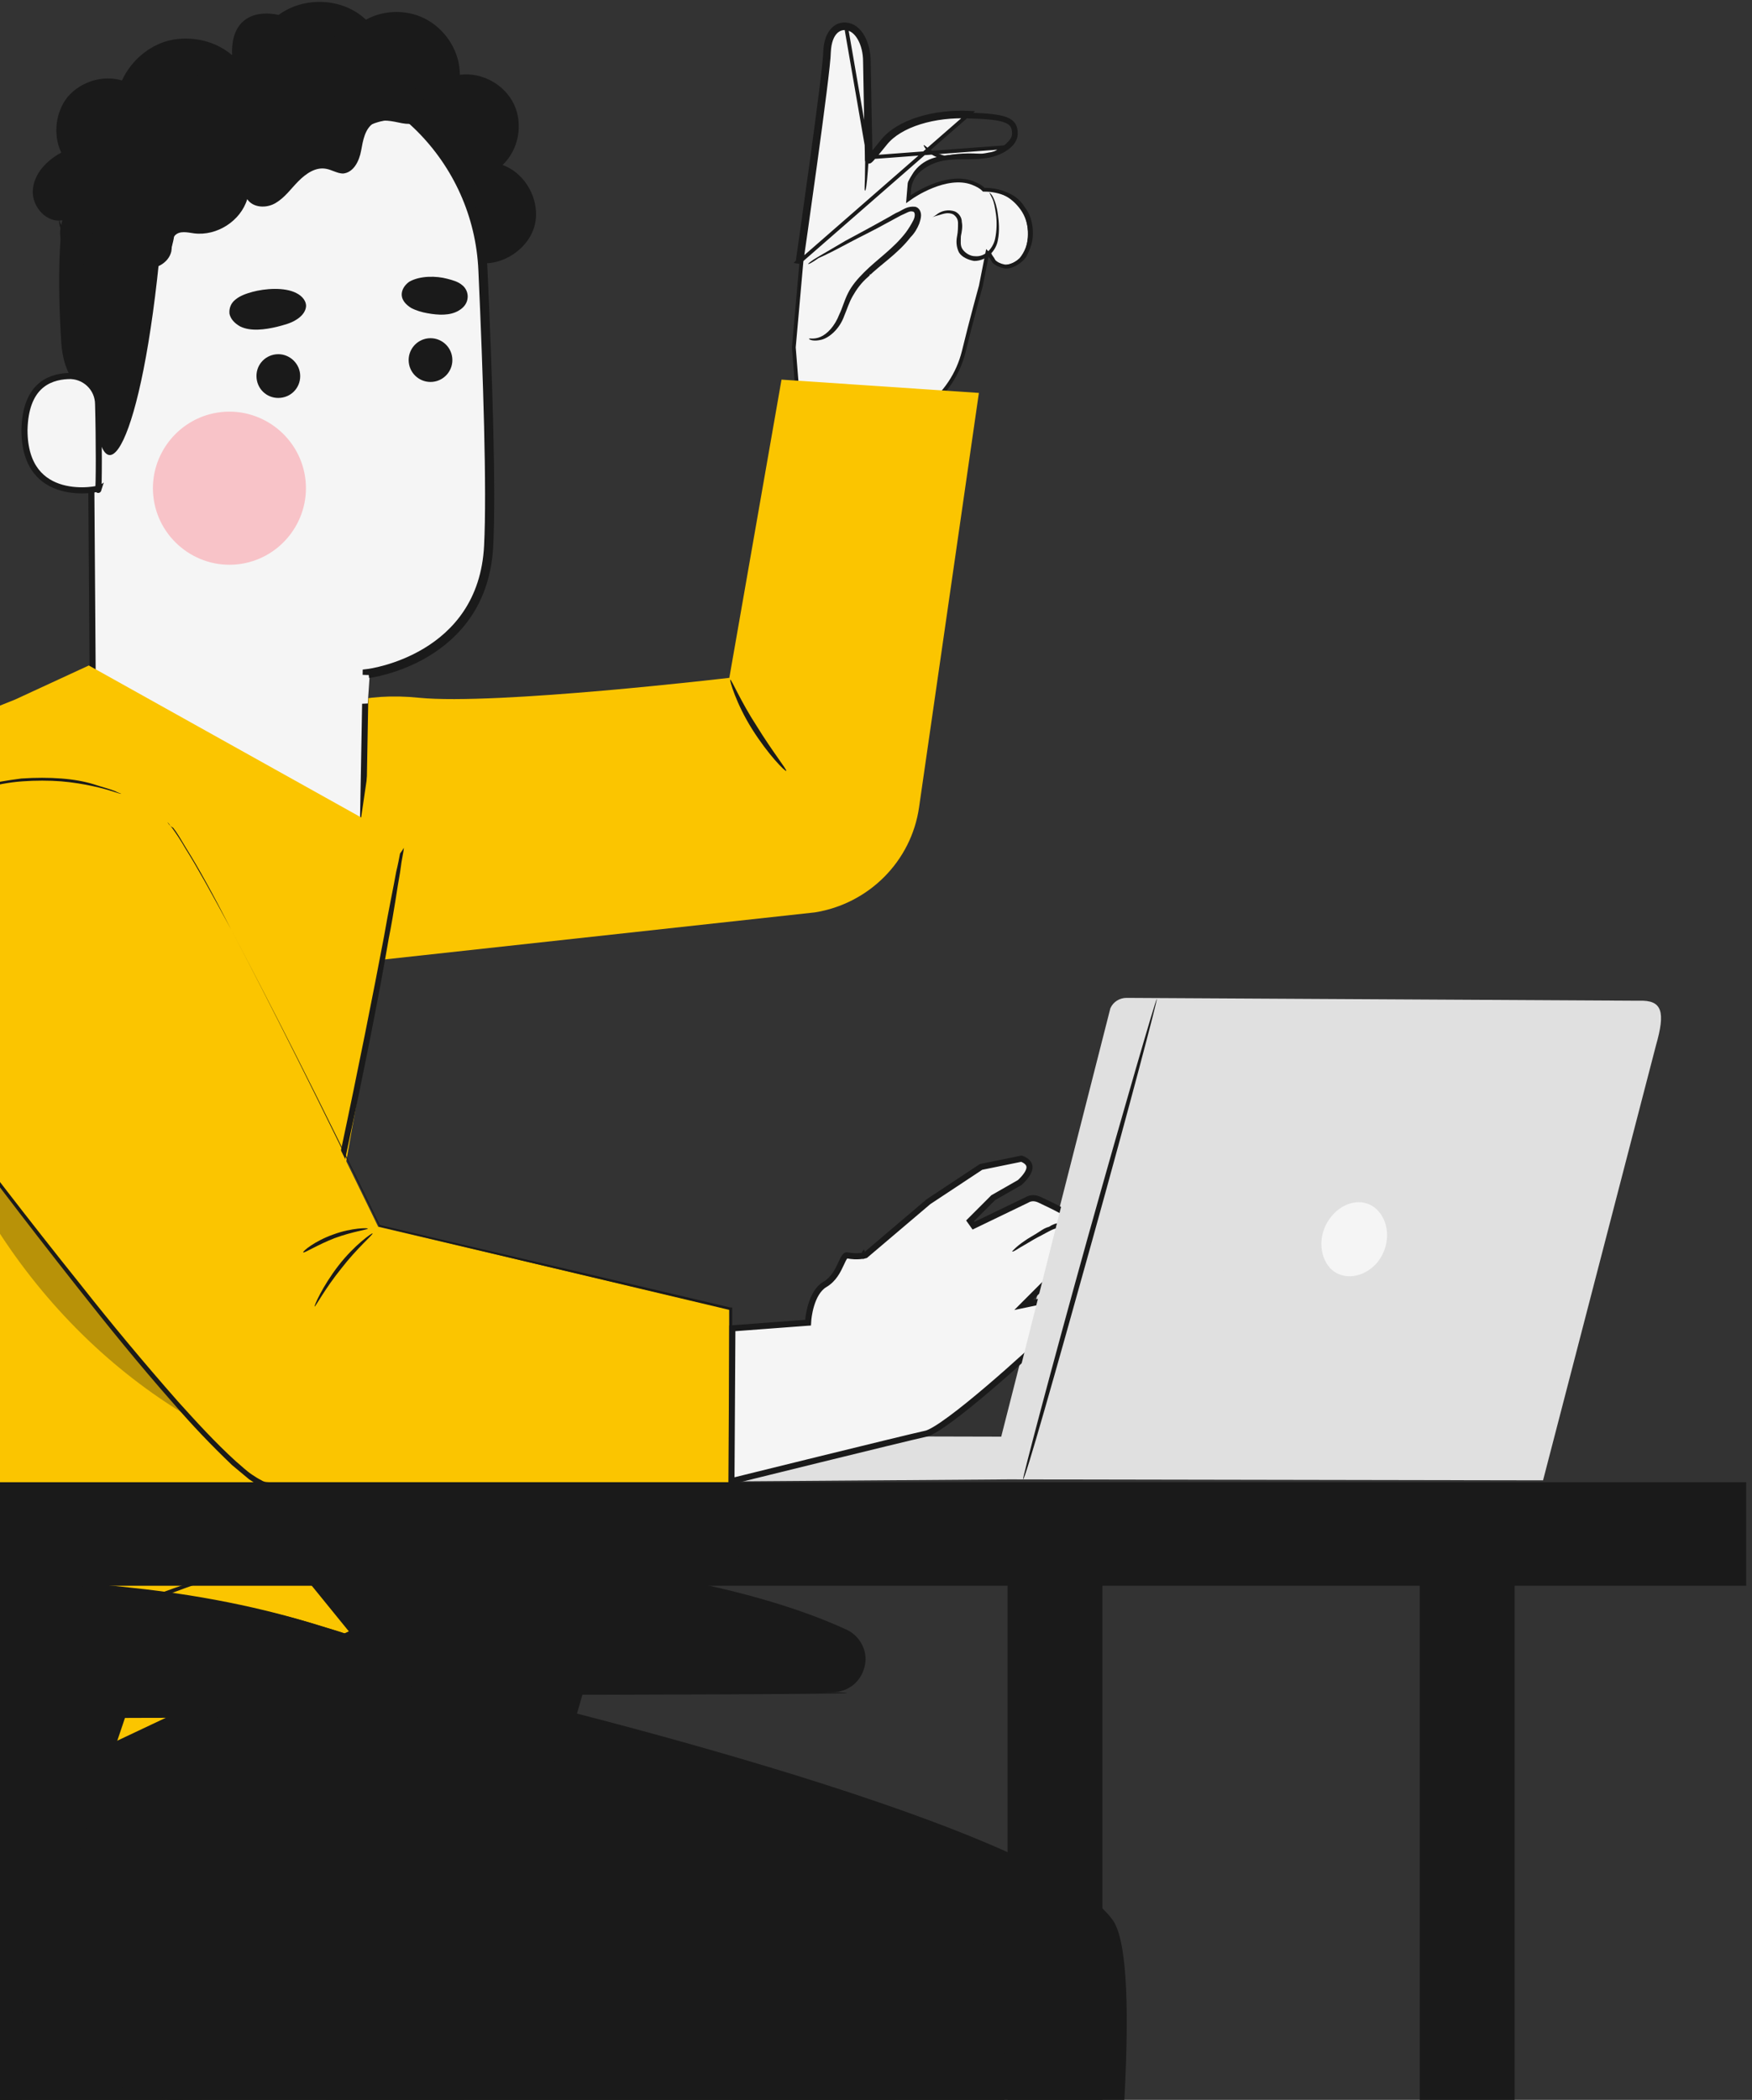 <?xml version="1.0" encoding="UTF-8"?> <svg xmlns="http://www.w3.org/2000/svg" width="288" height="345" viewBox="0 0 288 345" fill="none"><rect x="0" y="0" width="288" height="345" fill="#333333" stroke="none"/> <path d="M2.901 246.023C-2.403 221.214 -34.068 155.836 -42.335 143.197H-103.17C-110.501 143.197 -117.053 148.034 -119.081 155.056C-122.356 166.29 -125.788 180.021 -124.384 186.262C-123.604 189.695 -110.657 228.079 -103.326 250.548C-99.894 261.315 -97.398 272.393 -95.995 283.627L-88.039 349.941L27.858 347.445C27.858 347.445 6.8 264.591 2.901 246.023Z" fill="#1A1A1A"></path> <path d="M8.828 246.023C3.525 221.214 -5.99 188.447 -9.578 173.624C-12.854 160.049 -19.093 153.651 -29.544 146.474C-32.664 144.289 -36.408 143.197 -40.307 143.197H-98.646C-104.574 143.197 -109.721 146.786 -112.061 152.091C-116.741 163.482 -120.016 179.553 -118.456 186.262C-117.676 189.695 -104.73 228.079 -97.398 250.548C-93.967 261.315 -91.471 272.393 -90.067 283.627L-82.112 349.941L33.786 347.445C33.942 347.445 12.884 264.591 8.828 246.023Z" fill="#1A1A1A"></path> <path d="M-89.135 338.082V355.09C-89.135 363.047 -82.739 369.445 -74.784 369.445H137.045C145.001 369.445 151.396 363.047 151.396 355.09C151.396 347.288 145.157 340.891 137.201 340.735L-89.135 338.082Z" fill="#1A1A1A"></path> <path d="M2.119 271.77L3.523 278.011H136.891C139.543 278.011 141.727 276.139 142.195 273.486C142.662 271.146 141.259 268.649 139.075 267.713C130.652 263.812 107.254 255.387 65.605 255.855C6.642 256.479 1.963 265.841 1.963 265.841V271.77H2.119Z" fill="#1A1A1A"></path> <path d="M97.267 272.859C96.956 274.888 74.962 349.784 74.962 349.784H52.188L74.182 272.859H97.267Z" fill="#1A1A1A"></path> <path d="M139.232 278.162C139.232 278.318 109.283 278.474 72.158 278.474C35.189 278.474 5.084 278.318 5.084 278.162C5.084 278.006 35.033 277.85 72.158 277.85C109.283 277.694 139.232 277.85 139.232 278.162Z" fill="#1A1A1A"></path> <path d="M11.947 337.925C11.947 338.081 -10.671 338.393 -38.437 338.393C-66.202 338.393 -88.82 338.237 -88.82 337.925C-88.82 337.769 -66.202 337.457 -38.437 337.457C-10.671 337.613 11.947 337.769 11.947 337.925Z" fill="#1A1A1A"></path> <path d="M269.408 164.417L185.175 163.949C184.083 163.949 182.991 164.573 182.523 165.666L164.585 236.037L100.942 235.881C99.071 235.881 97.667 237.441 97.511 239.469C97.355 241.654 98.915 243.526 100.942 243.526L165.833 243.058L253.653 243.214L272.215 171.751C273.775 166.29 273.307 164.261 269.408 164.417Z" fill="#E0E0E0"></path> <path d="M142.803 25.865C142.829 25.838 142.86 25.806 142.896 25.768C142.955 25.706 143.025 25.63 143.109 25.535M142.803 25.865L165.743 24.149C166.367 23.525 166.99 22.901 166.99 21.964C166.99 19.624 165.431 19 159.503 18.844C153.576 18.532 147.804 20.248 145.308 23.369C144.053 24.939 143.428 25.66 143.118 25.988L143.11 25.6L143.109 25.535M142.803 25.865C142.754 23.494 142.501 11.093 142.501 10.106C142.501 7.141 141.097 4.489 139.069 4.333L142.803 25.865ZM143.109 25.535C143.461 25.14 144.057 24.433 145.064 23.174C146.365 21.547 148.496 20.311 151.026 19.521C153.559 18.729 156.52 18.374 159.515 18.532L131.426 43.029C131.116 42.984 131.116 42.984 131.116 42.984L131.117 42.983L131.117 42.979L131.12 42.962L131.129 42.894L131.167 42.632C131.2 42.401 131.249 42.063 131.311 41.631C131.434 40.767 131.611 39.53 131.823 38.036C132.247 35.047 132.812 31.03 133.378 26.915C133.943 22.8 134.508 18.588 134.932 15.211C135.358 11.82 135.637 9.301 135.637 8.546V8.538L135.637 8.531C135.717 6.768 136.2 5.595 136.872 4.879C137.545 4.163 138.382 3.934 139.1 4.022C140.251 4.113 141.184 4.908 141.816 6.01C142.452 7.119 142.813 8.578 142.813 10.106C142.813 10.648 142.891 14.68 142.968 18.584C143.007 20.534 143.046 22.451 143.075 23.879L143.109 25.535ZM162.498 42.193L162.719 41.972L162.305 41.558L162.192 42.132L161.227 47.014L161.225 47.019L161.212 47.067L161.16 47.254C161.115 47.418 161.049 47.658 160.966 47.962C160.8 48.569 160.566 49.433 160.293 50.458C159.747 52.506 159.044 55.2 158.42 57.778C157.501 61.451 155.359 64.666 152.296 66.964L151.127 67.841L131.401 68.453L130.491 57.073L131.736 43.065L131.738 43.051L131.748 42.983L131.786 42.72C131.819 42.49 131.867 42.151 131.929 41.719C132.053 40.856 132.23 39.618 132.442 38.124C132.866 35.134 133.431 31.116 133.997 27C134.563 22.884 135.128 18.67 135.552 15.289C135.974 11.932 136.26 9.366 136.262 8.553C136.339 6.888 136.791 5.879 137.327 5.307C137.861 4.739 138.502 4.577 139.03 4.643L139.038 4.644L139.045 4.644C139.918 4.711 140.699 5.32 141.274 6.322C141.847 7.32 142.188 8.669 142.188 10.106C142.188 10.656 142.266 14.699 142.343 18.596C142.382 20.547 142.421 22.463 142.45 23.892L142.485 25.613L142.495 26.092L142.497 26.218L142.498 26.251L142.498 26.259L142.498 26.261L142.498 26.261L142.498 26.262L142.498 26.265L142.499 26.272C142.499 26.277 142.499 26.282 142.5 26.288C142.501 26.299 142.503 26.312 142.506 26.326C142.513 26.353 142.525 26.39 142.55 26.428C142.61 26.52 142.705 26.566 142.796 26.571C142.87 26.576 142.926 26.554 142.952 26.543C142.982 26.53 143.007 26.514 143.027 26.501C143.096 26.453 143.195 26.362 143.351 26.197C143.673 25.855 144.304 25.125 145.552 23.564C146.748 22.07 148.75 20.887 151.212 20.117C153.669 19.349 156.556 19.002 159.487 19.156L159.487 19.156L159.495 19.156C162.468 19.234 164.281 19.431 165.35 19.874C165.872 20.09 166.192 20.355 166.388 20.674C166.585 20.998 166.678 21.411 166.678 21.964C166.678 22.744 166.173 23.276 165.54 23.91L165.533 23.915C164.991 24.302 164.394 24.729 163.764 25.062C163.126 25.4 162.481 25.627 161.856 25.63C156.516 25.16 153.437 26.239 151.684 27.482C150.808 28.103 150.272 28.759 149.954 29.266C149.795 29.519 149.691 29.735 149.626 29.89C149.593 29.968 149.57 30.03 149.555 30.075C149.547 30.097 149.541 30.115 149.537 30.128L149.533 30.144L149.531 30.149L149.531 30.151L149.531 30.152C149.53 30.152 149.53 30.152 149.832 30.234L149.53 30.152L149.523 30.18L149.521 30.208L149.365 32.081L149.309 32.746L149.856 32.362L149.856 32.362L149.856 32.362L149.856 32.362L149.859 32.36L149.87 32.352C149.88 32.345 149.896 32.334 149.917 32.32C149.959 32.292 150.021 32.251 150.102 32.198C150.265 32.093 150.504 31.944 150.805 31.77C151.407 31.422 152.256 30.976 153.243 30.583C155.229 29.792 157.709 29.243 159.858 30.057C160.63 30.366 161.202 30.659 161.622 31.079L161.713 31.171H161.843C164.281 31.171 166.995 32.175 168.164 34.223L168.168 34.23L168.173 34.237C168.839 35.273 169.217 36.637 169.274 38.035C169.331 39.43 169.066 40.831 168.475 41.942C168.198 42.424 167.622 42.958 166.954 43.335C166.277 43.716 165.583 43.892 165.074 43.765L165.067 43.763L165.06 43.761C164.348 43.619 163.792 43.342 163.379 42.943C163.221 42.636 163.065 42.401 162.944 42.24C162.88 42.155 162.826 42.09 162.787 42.046C162.768 42.023 162.752 42.006 162.74 41.994L162.726 41.979L162.722 41.974L162.72 41.973L162.72 41.972L162.719 41.972L162.719 41.972C162.719 41.972 162.719 41.972 162.712 41.979C162.696 41.995 162.648 42.044 162.498 42.193ZM143.052 26.057C142.915 26.198 142.856 26.242 142.831 26.255L142.811 26.255C142.811 26.255 142.809 26.147 142.804 25.947C142.814 25.947 142.824 25.947 142.835 25.947C142.912 25.952 142.993 25.987 143.052 26.057Z" fill="#F5F5F5" stroke="#1A1A1A" stroke-width="0.625"></path> <path d="M132.998 55.822C134.713 56.291 136.585 55.042 137.521 53.482C138.457 51.922 138.925 50.205 139.705 48.489C142.201 43.652 148.284 41.468 150.624 36.63C150.936 36.006 151.092 35.07 150.468 34.602C149.844 34.134 149.064 34.446 148.44 34.758C143.137 37.567 137.989 40.375 132.686 43.184" fill="#F5F5F5"></path> <path d="M132.842 43.336C132.842 43.336 133.31 42.868 134.402 42.244C135.494 41.62 137.053 40.683 138.925 39.591C140.953 38.499 143.293 37.251 145.789 35.846C146.413 35.534 147.037 35.066 147.816 34.754C148.44 34.442 149.22 33.818 150.468 33.974C151.092 34.13 151.404 34.754 151.404 35.378C151.404 35.846 151.248 36.314 151.092 36.782C150.78 37.563 150.312 38.343 149.688 38.967C147.505 41.776 144.697 43.492 142.669 45.52C141.577 46.456 140.797 47.549 140.173 48.641C139.549 49.733 139.237 50.825 138.769 51.918C137.989 54.102 136.274 55.507 135.026 55.819C133.778 56.131 132.998 55.819 132.998 55.663C132.998 55.507 133.778 55.819 134.87 55.35C135.962 54.882 137.209 53.634 137.989 51.606C138.457 50.669 138.769 49.421 139.393 48.173C140.017 46.925 140.953 45.832 142.045 44.74C144.229 42.556 146.881 40.839 148.908 38.187C149.376 37.563 149.844 36.782 150.156 36.158C150.468 35.534 150.468 34.754 150 34.754C149.532 34.598 148.908 35.066 148.128 35.378C147.505 35.69 146.725 36.158 146.101 36.47C143.605 37.875 141.265 38.967 139.237 40.059C137.209 41.151 135.65 41.932 134.558 42.4C133.466 43.18 132.842 43.492 132.842 43.336Z" fill="#1A1A1A"></path> <path d="M149.529 31.941C149.685 31.941 149.529 30.537 150.621 28.821C151.245 28.041 152.181 27.26 153.585 26.792C154.833 26.324 156.392 26.168 158.108 26.168C159.668 26.168 161.384 26.168 162.788 25.856C164.192 25.544 165.44 24.92 166.22 24.14C167.155 23.36 167.311 22.267 167.155 21.643C166.999 21.019 166.843 20.707 166.843 20.707C166.843 20.707 166.843 21.019 166.843 21.643C166.843 22.267 166.532 23.047 165.752 23.672C164.972 24.296 163.724 24.92 162.476 25.076C161.072 25.388 159.512 25.388 157.952 25.388C156.236 25.388 154.677 25.544 153.273 26.012C151.869 26.48 150.777 27.416 150.153 28.353C149.529 29.289 149.373 30.225 149.373 30.849C149.373 31.629 149.529 31.941 149.529 31.941Z" fill="#1A1A1A"></path> <path d="M142.508 8.855C142.352 8.855 142.352 10.104 142.352 12.132C142.352 14.317 142.352 17.125 142.352 20.09C142.352 23.055 142.196 25.707 142.196 28.048C142.196 30.076 142.04 31.324 142.196 31.324C142.352 31.324 142.508 30.076 142.664 28.048C142.82 26.019 142.976 23.21 142.976 20.09C142.976 16.969 142.976 14.161 142.82 12.132C142.82 10.104 142.664 8.855 142.508 8.855Z" fill="#1A1A1A"></path> <path d="M153.271 35.697C153.271 35.697 153.583 35.541 154.207 35.385C154.831 35.229 155.767 34.761 156.703 35.229C157.171 35.541 157.483 36.01 157.483 36.634C157.483 37.258 157.483 38.038 157.327 38.818C157.171 39.598 157.171 40.535 157.639 41.471C158.107 42.251 159.199 42.719 160.135 42.875C161.227 42.875 162.163 42.407 162.787 41.783C163.411 41.159 163.879 40.379 164.035 39.442C164.346 37.882 164.191 36.322 164.035 35.229C163.879 33.981 163.567 33.045 163.255 32.421C162.943 31.797 162.631 31.641 162.631 31.641C162.631 31.641 162.787 31.953 163.099 32.577C163.411 33.201 163.567 34.137 163.723 35.229C163.879 36.322 163.879 37.882 163.567 39.286C163.255 40.691 162.007 42.251 160.291 42.095C159.511 42.095 158.731 41.627 158.263 41.003C157.795 40.379 157.951 39.598 157.951 38.818C158.107 38.038 158.263 37.258 158.107 36.478C158.107 35.697 157.639 35.073 157.015 34.761C155.767 34.293 154.675 34.761 154.207 35.073C153.583 35.541 153.271 35.697 153.271 35.697Z" fill="#1A1A1A"></path> <path d="M162.618 41.154C162.618 41.154 162.462 41.466 162.618 42.09C162.774 42.714 163.398 43.494 164.49 43.806C165.582 44.118 167.142 43.806 168.078 42.714C169.169 41.622 169.793 40.062 169.793 38.345C169.793 36.629 169.325 35.069 168.39 33.976C167.61 32.728 166.518 31.948 165.426 31.636C164.49 31.168 163.554 31.012 162.93 31.012C162.306 31.012 161.994 31.012 161.994 31.168C161.994 31.324 163.398 31.168 165.114 32.104C166.05 32.572 166.986 33.352 167.766 34.444C168.546 35.537 169.014 36.941 169.014 38.501C169.014 40.062 168.39 41.466 167.61 42.402C166.674 43.338 165.426 43.65 164.49 43.494C163.554 43.338 162.93 42.558 162.774 42.09C162.618 41.466 162.618 41.154 162.618 41.154Z" fill="#1A1A1A"></path> <path d="M150.923 52.072C150.923 52.072 150.299 51.916 149.363 52.072C148.427 52.228 147.023 52.852 145.931 54.101L146.555 54.257C146.555 53.633 146.399 52.852 146.243 52.072C145.307 47.859 143.123 45.051 142.968 45.051C142.812 45.207 144.839 48.015 145.619 52.072C145.775 52.852 145.931 53.477 145.931 54.257L146.087 55.037L146.555 54.413C147.491 53.164 148.739 52.54 149.675 52.384C150.455 52.228 150.923 52.228 150.923 52.072Z" fill="#F5F5F5"></path> <path d="M151.867 23.832C151.711 23.832 152.335 25.08 153.739 25.704C155.143 26.329 156.547 26.017 156.391 25.86C156.391 25.704 155.143 25.704 153.895 25.08C152.647 24.612 152.023 23.832 151.867 23.832Z" fill="#1A1A1A"></path> <path d="M43.924 123.848C43.924 123.848 50.787 112.77 68.882 114.642C81.516 115.891 119.889 111.366 119.889 111.366L128.468 62.371L160.913 64.556L151.086 132.586C149.838 141.48 142.819 148.502 133.928 149.906L59.678 158.02L43.924 123.848Z" fill="#FBC500"></path> <path d="M129.249 126.658C129.093 126.814 126.285 124.005 123.633 119.792C120.982 115.579 119.89 111.679 120.046 111.679C120.202 111.523 121.762 115.267 124.413 119.324C126.909 123.381 129.405 126.502 129.249 126.658Z" fill="#1A1A1A"></path> <path d="M78.087 277.384C78.087 277.384 171.054 298.917 182.909 315.456C192.892 329.343 167.311 483.192 167.311 483.192L113.496 479.291L120.359 344.478L13.82 310.619L29.887 269.738L78.087 277.384Z" fill="#1A1A1A"></path> <path d="M55.935 280.508C55.935 280.508 153.115 304.069 162.942 320.92C167.466 328.722 164.502 354.468 162.786 366.638C161.694 374.752 144.38 489.28 144.38 489.28H102.419L103.355 360.085L2.432 339.801C2.432 339.801 -51.695 343.857 -53.879 320.764L-31.261 290.026L22.086 263.656L55.935 280.508Z" fill="#1A1A1A"></path> <path d="M48.448 277.543C48.448 277.543 48.916 277.699 49.852 277.855C50.788 278.167 52.192 278.479 53.907 278.947C57.495 280.039 62.955 281.444 69.818 283.316C76.681 285.188 85.105 287.529 94.776 290.494C104.447 293.458 115.522 296.891 127.533 301.416C133.46 303.6 139.7 306.253 146.095 309.061C147.655 309.842 149.215 310.466 150.931 311.246C152.491 312.026 154.051 312.962 155.61 313.899C157.17 314.835 158.574 315.927 159.978 317.175C161.382 318.423 162.63 319.828 163.566 321.544C166.841 336.367 164.814 352.751 162.474 369.29C161.382 377.716 159.978 386.298 158.73 395.036C157.482 403.774 156.078 412.668 154.674 421.874C152.023 440.13 149.059 458.853 146.251 478.202C145.627 481.79 145.159 485.535 144.691 489.124V489.436H144.379C130.029 489.436 115.99 489.436 102.419 489.436H102.107V489.124C102.419 440.129 102.887 395.816 103.043 359.928L103.199 360.24C73.094 354.155 48.448 349.162 31.445 345.729C23.022 344.013 16.315 342.609 11.791 341.672C9.607 341.204 7.891 340.892 6.644 340.58C5.552 340.268 4.928 340.112 4.928 340.112C4.928 340.112 5.552 340.268 6.644 340.424C7.735 340.58 9.451 341.048 11.791 341.36C16.315 342.297 22.866 343.545 31.445 345.261C48.448 348.694 72.938 353.531 103.199 359.616H103.355V359.772C103.199 395.66 102.887 439.973 102.575 488.968L102.263 488.656C115.99 488.656 129.873 488.656 144.223 488.656L143.911 488.968C144.379 485.379 145.003 481.79 145.471 478.046C148.435 458.697 151.243 439.973 153.895 421.718C155.298 412.668 156.546 403.774 157.95 394.88C159.198 386.142 160.602 377.56 161.694 369.134C162.318 364.921 162.786 360.865 163.41 356.808C164.034 352.751 164.346 348.694 164.502 344.637C164.658 340.58 164.658 336.679 164.502 332.779C164.346 330.906 164.346 328.878 164.19 327.005C164.034 325.133 164.034 323.261 163.098 321.544C162.318 319.984 161.07 318.58 159.666 317.331C158.262 316.083 156.858 314.991 155.298 314.055C153.739 313.118 152.179 312.182 150.619 311.402C149.059 310.622 147.343 309.998 145.783 309.218C139.388 306.409 133.304 303.756 127.221 301.572C115.366 297.047 104.291 293.458 94.62 290.494C84.949 287.529 76.525 285.188 69.662 283.16C62.799 281.132 57.495 279.571 53.907 278.635C52.192 278.167 50.788 277.699 49.852 277.387C48.916 277.699 48.448 277.543 48.448 277.543Z" fill="#1A1A1A"></path> <path d="M38.155 9.165C37.843 2.611 42.366 1.675 45.798 2.455C50.01 -0.666 56.405 -0.353 60.149 3.235C63.268 1.519 67.324 1.519 70.444 3.391C73.563 5.264 75.591 8.696 75.591 12.285C79.179 11.817 82.923 13.845 84.483 17.122C86.042 20.399 85.262 24.612 82.611 27.108C86.51 28.513 88.85 33.038 87.914 36.938C86.978 40.839 82.611 43.804 78.555 43.18L37.999 16.186C35.659 13.69 38.311 12.597 38.155 9.165Z" fill="#1A1A1A"></path> <path d="M79.14 44.447L79.14 44.448C79.921 61.619 80.543 80.473 80.076 89.65L80.076 89.651C79.618 98.889 74.749 104.058 69.983 106.938C67.593 108.381 65.229 109.249 63.46 109.754C62.577 110.007 61.844 110.169 61.334 110.267C61.08 110.317 60.881 110.35 60.747 110.371C60.714 110.376 60.685 110.38 60.66 110.384C60.634 110.388 60.612 110.391 60.595 110.393L60.559 110.398L60.55 110.399L60.548 110.4L60.548 110.4L60.548 110.4L60.117 110.453L60.11 110.887L59.653 136.323L15.401 125.791L15.25 113.701L15.25 113.698L14.782 47.855L14.782 47.845L14.781 47.835C14.317 38.017 16.715 28.931 21.645 22.254C26.564 15.59 34.023 11.298 43.769 11.066H45.626C63.765 11.686 78.371 26.296 79.14 44.447Z" fill="#F5F5F5" stroke="#1A1A1A"></path> <path d="M60.771 110.901C60.771 110.901 48.604 111.213 36.125 102.787C36.125 102.787 41.428 116.674 60.459 115.582L60.771 110.901Z" fill="#F5F5F5"></path> <path d="M78.241 35.69C78.241 35.69 73.718 23.675 68.102 20.711C61.239 17.122 57.963 24.612 51.412 22.583C44.86 20.555 38.309 16.966 31.445 21.959C23.802 27.264 27.234 31.321 26.454 39.747C23.334 73.762 16.783 83.28 15.535 67.053C15.379 65.336 10.543 63.776 10.075 56.286C9.451 46.612 9.451 34.91 11.947 28.044C13.975 22.271 17.407 18.526 23.49 14.313C33.005 7.76 45.796 8.072 54.531 9.164C63.111 10.101 79.489 20.711 78.241 35.69Z" fill="#1A1A1A"></path> <path d="M16.126 66.432V66.439L16.127 66.446C16.204 69.171 16.243 72.638 16.243 75.462C16.243 76.875 16.233 78.124 16.214 79.038C16.204 79.496 16.192 79.865 16.178 80.128C16.175 80.182 16.172 80.231 16.169 80.274C16.1 80.292 16.015 80.312 15.916 80.333C15.57 80.405 15.074 80.481 14.477 80.525C13.28 80.612 11.708 80.568 10.152 80.13C8.599 79.693 7.079 78.869 5.944 77.406C4.811 75.945 4.024 73.8 4.023 70.65C4.1 67.073 5.087 64.915 6.407 63.63C7.732 62.341 9.468 61.857 11.188 61.782L11.188 61.782L11.193 61.782C13.874 61.641 16.126 63.757 16.126 66.432ZM16.148 80.489C16.146 80.5 16.146 80.498 16.149 80.488L16.148 80.489Z" fill="#F5F5F5" stroke="#1A1A1A"></path> <path d="M13.973 75.794C13.973 75.794 13.817 75.95 13.349 76.106C13.037 76.262 12.257 76.418 11.633 76.106C10.229 75.638 9.137 73.454 9.137 71.113C9.137 69.865 9.293 68.773 9.761 67.837C10.229 66.9 10.853 66.276 11.477 66.12C12.101 65.964 12.725 66.432 12.881 66.744C12.881 67.056 12.881 67.368 12.881 67.368C12.881 67.368 13.193 67.213 13.037 66.588C13.037 66.276 12.881 65.964 12.569 65.808C12.257 65.496 11.789 65.496 11.321 65.496C10.385 65.496 9.449 66.432 8.981 67.525C8.513 68.617 8.201 69.865 8.201 71.113C8.201 73.766 9.605 76.262 11.477 76.731C12.413 77.043 13.193 76.731 13.505 76.418C13.973 76.106 13.973 75.794 13.973 75.794Z" fill="#F5F5F5"></path> <path d="M17.867 41.306C19.583 42.554 21.298 43.803 23.326 44.115C25.354 44.427 27.694 43.334 28.162 41.306C28.318 40.37 28.162 39.278 28.786 38.653C29.566 37.873 30.814 38.185 31.905 38.341C35.649 38.809 39.549 36.313 40.641 32.724C41.577 34.128 43.76 34.285 45.32 33.348C46.88 32.412 47.816 31.008 49.064 29.759C50.312 28.511 51.872 27.419 53.588 27.731C54.523 27.887 55.459 28.511 56.395 28.511C58.111 28.355 59.047 26.483 59.359 24.766C59.671 23.05 59.983 21.178 61.387 20.241C62.791 19.461 64.507 19.929 66.066 20.241C67.626 20.553 69.654 20.241 70.122 18.681C70.434 17.901 70.122 16.965 69.654 16.341C67.47 12.752 63.103 11.191 59.671 12.596C58.579 8.227 54.679 4.794 50.156 4.17C45.788 3.546 40.953 5.73 38.769 9.631C36.117 6.979 32.217 5.886 28.474 6.511C24.886 7.135 21.61 9.787 20.05 13.22C16.931 12.284 13.343 13.376 11.159 15.873C9.131 18.369 8.664 22.114 10.067 25.078C7.728 26.327 5.544 28.511 5.388 31.32C5.232 33.972 7.728 36.781 10.379 36.157C9.287 38.185 10.067 41.15 11.939 42.398C13.967 43.647 16.775 43.022 18.179 41.15" fill="#1A1A1A"></path> <path d="M9.76 35.999C9.76 35.999 9.448 37.092 10.54 38.496C11.008 39.12 11.944 39.9 13.036 40.212C14.128 40.524 15.688 40.212 16.779 39.276L16.155 39.12C16.779 40.212 17.559 41.46 18.651 42.397C19.275 43.021 20.055 43.645 20.991 43.957C21.771 44.269 22.863 44.425 23.643 44.269C25.359 44.113 26.762 43.333 27.386 42.241C28.166 41.148 28.322 40.212 28.478 39.588C28.634 38.964 28.634 38.496 28.634 38.496C28.634 38.496 28.478 38.808 28.166 39.432C27.854 40.056 27.542 40.992 26.919 41.929C25.671 43.801 21.615 44.581 19.119 41.773C18.183 40.836 17.403 39.744 16.779 38.652L16.623 38.184L16.311 38.496C15.376 39.276 14.128 39.588 13.192 39.432C12.1 39.276 11.32 38.652 10.852 38.184C9.76 36.935 9.76 35.843 9.76 35.999Z" fill="#1A1A1A"></path> <path d="M60.928 123.693L66.699 135.395L45.797 253.825L57.34 268.024L-53.722 320.451C-53.722 320.451 -62.146 272.549 -57.934 240.094C-53.722 207.951 -42.803 171.595 -30.636 143.353C-25.801 131.963 -11.45 121.04 0.093 115.891C0.873 115.579 1.653 115.267 2.433 114.955L14.6 109.338L59.368 134.303L60.928 123.693Z" fill="#FBC500"></path> <path d="M66.383 139.295C66.383 139.295 66.383 139.607 66.227 140.387C66.071 141.167 65.915 142.104 65.759 143.352C65.291 145.848 64.823 149.593 63.887 154.274C62.327 163.48 59.831 175.963 56.867 189.85C53.904 203.737 51.252 216.219 49.068 225.269C47.976 229.794 47.196 233.383 46.572 236.036C46.26 237.284 46.104 238.22 45.792 239C45.636 239.624 45.48 239.936 45.48 239.936C45.48 239.936 45.48 239.624 45.636 238.844C45.792 238.064 45.948 237.128 46.26 235.88C46.884 233.227 47.508 229.638 48.444 225.113C50.316 215.907 52.968 203.425 55.931 189.538C58.895 175.651 61.391 163.012 63.107 153.962C63.887 149.437 64.667 145.848 65.135 143.196C65.447 141.947 65.603 141.011 65.759 140.231C66.227 139.607 66.383 139.295 66.383 139.295Z" fill="#1A1A1A"></path> <path d="M-30.795 296.736C-30.795 296.736 -30.639 296.424 -30.171 296.111C-29.703 295.643 -29.079 295.019 -28.299 294.395C-27.519 293.615 -26.427 292.679 -25.179 291.742C-23.931 290.65 -22.528 289.558 -20.968 288.31C-17.848 285.813 -13.792 282.849 -9.425 279.884C-4.901 276.919 0.09 273.799 5.55 270.99C11.009 268.181 16.469 265.685 21.46 263.656C26.452 261.628 30.976 260.068 34.875 258.819C36.747 258.195 38.619 257.727 40.179 257.259C41.739 256.791 43.142 256.479 44.234 256.167C45.326 255.855 46.106 255.699 46.73 255.543C47.354 255.387 47.666 255.387 47.666 255.387C47.666 255.387 47.354 255.543 46.73 255.699C46.106 255.855 45.326 256.167 44.234 256.479C43.142 256.791 41.739 257.103 40.335 257.571C38.775 258.039 37.059 258.507 35.187 259.288C31.288 260.536 26.764 262.252 21.772 264.281C16.781 266.309 11.477 268.806 6.018 271.614C0.558 274.579 -4.433 277.543 -8.957 280.508C-13.48 283.473 -17.38 286.281 -20.656 288.778C-22.216 290.026 -23.776 291.118 -25.023 292.211C-26.271 293.147 -27.363 294.083 -28.143 294.863C-28.923 295.487 -29.703 296.111 -30.171 296.58C-30.639 296.58 -30.795 296.736 -30.795 296.736Z" fill="#1A1A1A"></path> <path d="M24.27 256.165C24.426 256.321 13.975 262.251 0.872 269.272C-12.075 276.294 -22.682 281.911 -22.838 281.755C-22.994 281.599 -12.543 275.669 0.56 268.648C13.663 261.626 24.27 256.009 24.27 256.165Z" fill="#1A1A1A"></path> <g opacity="0.3"> <path d="M-13.479 171.281C-6.771 200.147 13.663 226.049 40.805 237.751C22.71 218.559 3.056 194.53 -13.479 171.281Z" fill="#1A1A1A"></path> </g> <path d="M-16.757 172.843C-16.757 172.843 35.498 243.994 43.61 243.994C51.721 243.994 119.887 243.994 119.887 243.994V215.128L62.172 201.553C62.172 201.553 33.782 142.728 27.543 135.239C21.304 127.749 4.457 117.607 -8.178 128.841C-20.813 140.076 -16.757 172.843 -16.757 172.843Z" fill="#FBC500"></path> <path d="M153.837 234.776C153.114 235.214 152.571 235.469 152.227 235.547C150.419 235.941 142.263 237.932 134.57 239.821C130.719 240.767 126.98 241.689 124.204 242.374C122.816 242.717 121.668 243 120.868 243.198L120.238 243.354L120.388 218.244L132.407 217.342L132.839 217.31L132.868 216.877L132.868 216.877L132.868 216.877L132.868 216.875L132.869 216.867L132.872 216.833C132.874 216.801 132.879 216.753 132.885 216.691C132.898 216.567 132.92 216.386 132.954 216.163C133.022 215.716 133.139 215.106 133.336 214.451C133.736 213.115 134.431 211.713 135.587 211.033C137.062 210.165 137.739 208.738 138.224 207.691C138.234 207.67 138.244 207.648 138.254 207.627C138.494 207.108 138.67 206.727 138.865 206.476C138.959 206.355 139.034 206.297 139.09 206.271C139.135 206.249 139.193 206.236 139.291 206.255C140.124 206.422 140.835 206.423 141.341 206.38C141.594 206.359 141.797 206.327 141.94 206.3C142.011 206.286 142.067 206.274 142.108 206.264C142.128 206.259 142.143 206.255 142.155 206.252L142.17 206.248L142.175 206.247L142.176 206.246L142.177 206.246L142.177 206.246C142.178 206.246 142.178 206.246 142.04 205.765L142.178 206.246L142.282 206.216L142.364 206.146L152.636 197.428L161.266 191.724L167.907 190.366C167.914 190.368 167.922 190.371 167.931 190.374C168.019 190.406 168.142 190.455 168.278 190.525C168.559 190.667 168.856 190.874 169.042 191.146C169.213 191.395 169.312 191.726 169.166 192.206C169.015 192.707 168.59 193.392 167.636 194.281L163.318 196.749L163.26 196.782L163.213 196.83L159.469 200.574L160.04 201.378L168.775 197.165L168.796 197.156L168.815 197.144C169.425 196.778 170.176 196.757 170.986 197.162L170.993 197.166L171 197.169C172.007 197.634 173.441 198.332 174.736 199.028C175.384 199.376 175.993 199.722 176.494 200.035C177.006 200.355 177.373 200.623 177.564 200.813C177.857 201.107 177.977 201.364 178.02 201.569C178.063 201.776 178.036 201.968 177.973 202.143C177.909 202.322 177.81 202.475 177.722 202.586C177.679 202.64 177.641 202.682 177.615 202.709C177.602 202.722 177.593 202.731 177.587 202.736L177.584 202.739L177.584 202.74L177.583 202.741L177.583 202.741L177.583 202.741L177.161 203.115L177.588 203.489L181.19 206.642C181.201 206.745 181.212 206.891 181.215 207.061C181.219 207.422 181.182 207.866 181.036 208.265C180.892 208.655 180.655 208.977 180.263 209.163C179.862 209.352 179.22 209.437 178.195 209.181L178.187 209.179L178.179 209.177L174.592 208.397L174.325 208.339L174.132 208.532L169.452 213.213L168.269 214.397L169.908 214.056L169.806 213.567C169.908 214.056 169.908 214.056 169.908 214.056L169.908 214.056L169.911 214.056L169.919 214.054L169.953 214.047L170.084 214.02C170.199 213.996 170.369 213.961 170.585 213.917C171.017 213.829 171.636 213.703 172.382 213.555C173.875 213.258 175.875 212.868 177.909 212.498C179.945 212.128 182.007 211.779 183.626 211.561C184.437 211.452 185.127 211.377 185.643 211.348C185.902 211.334 186.106 211.331 186.254 211.34C186.372 211.347 186.419 211.36 186.424 211.36L186.429 211.362L186.455 211.374C186.822 211.531 187.355 212.115 187.506 212.935C187.647 213.704 187.449 214.701 186.323 215.687C185.803 216.142 184.853 216.493 183.581 216.775C182.339 217.05 180.884 217.241 179.408 217.435L179.373 217.44C177.897 217.634 176.4 217.832 175.135 218.121C173.896 218.404 172.761 218.798 172.104 219.455C171.025 220.534 166.863 224.386 162.54 228.068C160.38 229.908 158.186 231.699 156.323 233.076C155.391 233.765 154.548 234.346 153.837 234.776Z" fill="#F5F5F5" stroke="#1A1A1A"></path> <path d="M181.662 206.547C181.662 206.547 180.882 205.923 179.478 204.987C178.854 204.518 178.074 203.894 177.138 203.27C176.67 202.958 176.202 202.646 175.734 202.334C175.266 202.022 174.642 201.71 174.33 201.71C173.238 201.71 172.147 202.49 171.211 202.958C170.275 203.426 169.495 203.894 168.715 204.362C167.311 205.143 166.531 205.767 166.375 205.611C166.375 205.611 166.999 204.831 168.403 203.894C169.027 203.426 169.963 202.958 170.899 202.334C171.367 202.022 171.835 201.71 172.458 201.554C172.926 201.242 173.55 200.93 174.33 200.93C174.486 200.93 174.642 200.93 174.954 200.93C175.11 200.93 175.266 201.086 175.422 201.086C175.734 201.242 176.046 201.398 176.202 201.554C176.67 201.866 177.138 202.178 177.606 202.49C178.542 203.114 179.166 203.738 179.79 204.206C181.194 205.611 181.818 206.391 181.662 206.547Z" fill="#1A1A1A"></path> <path d="M27.543 135.082C27.543 135.082 28.791 136.486 30.506 139.451C32.378 142.416 34.874 146.941 37.994 152.714C44.077 164.26 52.657 180.956 62.484 201.396L62.328 201.24C79.33 205.297 98.984 209.822 120.043 214.815H120.355V215.127C120.355 224.489 120.355 234.163 120.355 243.993V244.305H120.043C118.951 244.305 117.703 244.305 116.611 244.305C93.681 244.305 71.687 244.305 51.721 244.305C49.225 244.305 46.729 244.305 44.389 244.305C44.077 244.305 43.765 244.305 43.453 244.305C43.141 244.305 42.83 244.149 42.517 243.993C41.894 243.681 41.426 243.369 40.958 243.057C40.022 242.277 39.086 241.497 38.15 240.717C34.718 237.44 31.598 234.163 28.635 230.73C22.707 224.021 17.56 217.624 12.88 211.694C3.521 199.836 -3.81 190.162 -8.802 183.296C-11.298 179.864 -13.17 177.211 -14.573 175.495C-15.197 174.558 -15.665 173.934 -15.977 173.466C-16.289 172.998 -16.445 172.686 -16.445 172.686C-16.445 172.686 -16.289 172.842 -15.977 173.31C-15.665 173.778 -15.041 174.402 -14.418 175.339C-13.014 177.055 -11.142 179.708 -8.49 183.14C-3.342 189.85 3.989 199.524 13.504 211.382C18.184 217.312 23.487 223.709 29.259 230.262C32.222 233.539 35.342 236.972 38.774 240.092C39.71 240.873 40.49 241.653 41.426 242.277C41.894 242.589 42.361 242.901 42.986 243.213C43.453 243.525 43.921 243.525 44.545 243.525C47.041 243.525 49.381 243.525 51.877 243.525C71.843 243.525 93.681 243.525 116.767 243.525C118.015 243.525 119.107 243.525 120.199 243.525L119.887 243.837C119.887 233.851 119.887 224.177 119.887 214.971L120.199 215.283C99.141 210.29 79.486 205.609 62.484 201.552H62.328V201.396C52.501 180.956 44.077 164.26 37.994 152.714C35.03 146.941 32.534 142.416 30.663 139.451C29.727 137.891 29.103 136.798 28.479 136.018C27.699 135.55 27.543 135.082 27.543 135.082Z" fill="#1A1A1A"></path> <path d="M19.899 130.403C19.899 130.559 18.183 129.778 15.22 129.154C13.816 128.842 11.944 128.53 10.072 128.374C8.044 128.218 5.86 128.218 3.676 128.374C1.337 128.53 -0.691 128.998 -2.719 129.466C-4.591 129.935 -6.307 130.559 -7.711 131.183C-10.518 132.587 -12.078 133.523 -12.078 133.523C-12.078 133.523 -11.766 133.211 -10.986 132.743C-10.362 132.275 -9.27 131.651 -7.867 131.027C-6.463 130.403 -4.747 129.622 -2.875 129.154C-1.003 128.53 1.181 128.218 3.521 127.906C5.86 127.75 8.044 127.75 10.072 127.906C12.1 128.062 13.816 128.374 15.375 128.842C16.779 129.31 18.027 129.622 18.807 129.935C19.431 130.247 19.899 130.403 19.899 130.403Z" fill="#1A1A1A"></path> <path d="M51.725 214.662C51.569 214.662 52.972 211.385 55.624 207.952C58.276 204.519 61.24 202.491 61.24 202.647C61.396 202.803 58.744 204.988 56.092 208.42C53.441 211.697 51.881 214.662 51.725 214.662Z" fill="#1A1A1A"></path> <path d="M49.848 205.768C49.692 205.612 51.72 203.895 54.84 202.803C57.804 201.711 60.611 201.711 60.455 201.867C60.455 202.023 57.959 202.335 54.996 203.427C52.188 204.519 50.004 205.924 49.848 205.768Z" fill="#1A1A1A"></path> <path d="M22.396 276.451C22.084 278.48 0.09 341.517 0.09 341.517H-22.84L-0.846 276.451H22.396Z" fill="#1A1A1A"></path> <path d="M64.044 271.3C55.309 267.399 32.067 259.129 -9.113 259.597C-49.514 260.065 -64.333 264.59 -69.792 267.399C-71.664 268.335 -72.756 270.207 -72.756 272.392V278.945C-72.756 280.506 -71.508 281.91 -69.792 281.91L62.172 281.754C65.136 281.754 67.476 279.413 67.632 276.449C67.476 274.108 65.916 272.236 64.044 271.3Z" fill="#1A1A1A"></path> <path d="M64.043 271.3C64.043 271.3 64.355 271.3 64.823 271.612C65.291 271.924 65.915 272.392 66.539 273.172C67.163 273.952 67.787 275.201 67.631 276.761C67.631 278.165 66.851 280.038 65.135 281.13C64.355 281.598 63.263 282.066 62.171 282.066C61.079 282.066 59.987 282.066 58.895 282.066C56.556 282.066 54.06 282.066 51.408 282.066C45.949 282.066 39.865 282.066 33.002 282.222C19.431 282.222 3.208 282.378 -14.73 282.378C-23.777 282.378 -33.136 282.378 -42.964 282.378C-47.799 282.378 -52.791 282.378 -57.938 282.378C-60.434 282.378 -62.93 282.378 -65.582 282.378C-66.829 282.378 -68.077 282.378 -69.481 282.378C-70.105 282.378 -70.885 282.378 -71.509 282.066C-72.133 281.754 -72.757 281.13 -73.069 280.506C-73.381 279.882 -73.381 279.102 -73.381 278.477V276.605C-73.381 275.357 -73.381 274.108 -73.381 272.704C-73.381 271.3 -72.913 269.896 -72.133 268.959C-71.665 268.491 -71.197 268.023 -70.573 267.555C-69.949 267.243 -69.481 266.931 -68.857 266.619C-64.178 264.59 -59.186 263.654 -54.35 262.718C-44.679 261.002 -35.32 260.378 -26.273 259.909C-17.226 259.441 -8.803 259.285 -0.691 259.441C7.264 259.597 14.751 260.065 21.459 260.846C35.03 262.25 45.793 264.902 52.968 267.243C60.299 269.271 64.043 271.3 64.043 271.3C64.043 271.3 63.731 271.144 63.263 270.988C62.795 270.832 62.015 270.52 61.079 270.208C59.207 269.427 56.4 268.491 52.812 267.399C45.637 265.215 34.874 262.718 21.303 261.314C14.595 260.69 7.108 260.065 -0.847 260.065C-8.803 259.909 -17.382 260.221 -26.273 260.534C-35.164 261.002 -44.679 261.626 -54.195 263.342C-59.03 264.122 -63.866 265.215 -68.389 267.243C-73.849 268.803 -72.289 275.669 -72.133 280.038C-71.821 280.506 -71.509 280.974 -71.041 281.286C-70.573 281.598 -69.949 281.598 -69.325 281.598C-68.077 281.598 -66.829 281.598 -65.426 281.598C-62.93 281.598 -60.278 281.598 -57.782 281.598C-52.791 281.598 -47.799 281.598 -42.808 281.598C-32.98 281.598 -23.621 281.598 -14.574 281.598C3.364 281.598 19.587 281.598 33.158 281.598C40.021 281.598 46.105 281.598 51.564 281.598C54.216 281.598 56.712 281.598 59.051 281.598C61.391 281.598 63.575 281.91 65.135 280.818C66.695 279.882 67.475 278.165 67.631 276.761C67.787 275.357 67.163 274.108 66.695 273.328C64.979 271.612 63.887 271.3 64.043 271.3Z" fill="#1A1A1A"></path> <path d="M3.523 259.598H-12.699V532.032H3.523V259.598Z" fill="#1A1A1A"></path> <path d="M3.526 532.032C3.526 532.032 3.526 531.564 3.526 530.628C3.526 529.692 3.526 528.288 3.526 526.571C3.526 522.982 3.526 517.677 3.526 510.812C3.526 497.081 3.526 477.265 3.37 452.611C3.37 403.461 3.214 335.274 3.214 259.13L3.526 259.442C-1.621 259.442 -7.081 259.442 -12.696 259.442L-12.384 259.13C-12.54 386.765 -12.54 494.896 -12.696 532.188L-12.852 532.032C-7.393 532.032 -3.337 532.032 -0.685 532.032C0.719 532.032 1.655 532.032 2.279 532.032C3.214 532.032 3.526 532.032 3.526 532.032C3.526 532.032 3.214 532.032 2.591 532.032C1.967 532.032 0.875 532.032 -0.373 532.032C-3.025 532.032 -7.081 532.032 -12.696 532.032H-12.852V531.876C-12.852 494.74 -13.008 386.453 -13.164 258.818V258.506H-12.852C-7.237 258.506 -1.777 258.506 3.37 258.506H3.682V258.818C3.682 334.962 3.526 403.305 3.526 452.611C3.526 477.265 3.37 497.081 3.37 510.656C3.37 517.521 3.37 522.826 3.37 526.415C3.37 528.132 3.37 529.536 3.37 530.472C3.526 531.564 3.526 532.032 3.526 532.032Z" fill="#1A1A1A"></path> <path d="M248.978 255.852H233.379V532.187H248.978V255.852Z" fill="#1A1A1A"></path> <path d="M181.224 246.023H165.625V532.189H181.224V246.023Z" fill="#1A1A1A"></path> <path d="M287.041 243.527H-261.875V260.535H287.041V243.527Z" fill="#1A1A1A"></path> <path d="M120.984 260.067C120.828 260.067 120.672 256.322 120.672 251.797C120.672 247.272 120.828 243.527 120.984 243.527C121.14 243.527 121.296 247.272 121.296 251.797C121.452 256.322 121.296 260.067 120.984 260.067Z" fill="#1A1A1A"></path> <path d="M73.517 45.8C74.441 46.035 75.284 46.279 75.91 46.796C76.618 47.304 76.955 48.183 76.871 48.94C76.796 49.78 76.299 50.497 75.453 51.002C73.994 51.904 72.019 51.778 70.269 51.463C69.354 51.31 68.341 51 67.561 50.583C66.773 50.084 66.129 49.403 66.043 48.581C65.957 47.758 66.436 46.876 67.274 46.289C69.047 45.271 71.75 45.32 73.517 45.8Z" fill="#1A1A1A"></path> <path d="M41.482 47.959C40.453 48.24 39.434 48.608 38.726 49.202C37.924 49.807 37.633 50.705 37.724 51.562C37.909 52.41 38.561 53.122 39.48 53.633C41.206 54.492 43.576 54.157 45.547 53.69C46.671 53.398 47.795 53.106 48.606 52.588C49.513 52.059 50.202 51.293 50.302 50.415C50.402 49.537 49.732 48.654 48.718 48.153C46.783 47.142 43.539 47.396 41.482 47.959Z" fill="#1A1A1A"></path> <path opacity="0.3" d="M50.222 78.897C50.945 85.78 45.911 91.996 39.027 92.719C32.144 93.442 25.929 88.408 25.206 81.524C24.483 74.64 29.517 68.425 36.4 67.702C43.284 66.979 49.499 72.013 50.222 78.897Z" fill="#FD4E5F"></path> <path d="M49.327 61.412C49.536 63.406 48.123 65.151 46.128 65.361C44.133 65.57 42.389 64.157 42.179 62.162C41.969 60.168 43.383 58.423 45.377 58.213C47.372 58.004 49.126 59.5 49.327 61.412Z" fill="#1A1A1A"></path> <path d="M71.144 62.734C69.17 62.941 67.402 61.509 67.195 59.535C66.987 57.562 68.419 55.794 70.393 55.586C72.367 55.379 74.135 56.811 74.342 58.785C74.549 60.758 73.117 62.526 71.144 62.734Z" fill="#1A1A1A"></path> <path d="M182.5 166.25L163.75 240.625L186.875 232.812L201.562 209.688L182.5 166.25Z" fill="#E0E0E0"></path> <path d="M218.869 199.838C216.685 202.49 216.685 206.235 218.713 208.419C220.741 210.448 224.172 209.98 226.356 207.483C228.54 204.831 228.54 201.086 226.512 198.901C224.484 196.717 221.053 197.185 218.869 199.838Z" fill="#F5F5F5"></path> <path d="M190.166 164.105C190.322 164.105 185.642 181.893 179.559 203.738C173.475 225.583 168.484 243.214 168.172 243.058C168.016 243.058 172.695 225.271 178.779 203.426C184.862 181.737 190.01 164.105 190.166 164.105Z" fill="#1A1A1A"></path> <path d="M14.284 47.86C13.348 28.044 23.955 11.037 43.765 10.568H45.637C64.043 11.193 78.862 26.016 79.642 44.428C80.422 61.591 81.046 80.471 80.578 89.677C79.642 108.557 60.611 110.898 60.611 110.898" stroke="#1A1A1A"></path> </svg> 
